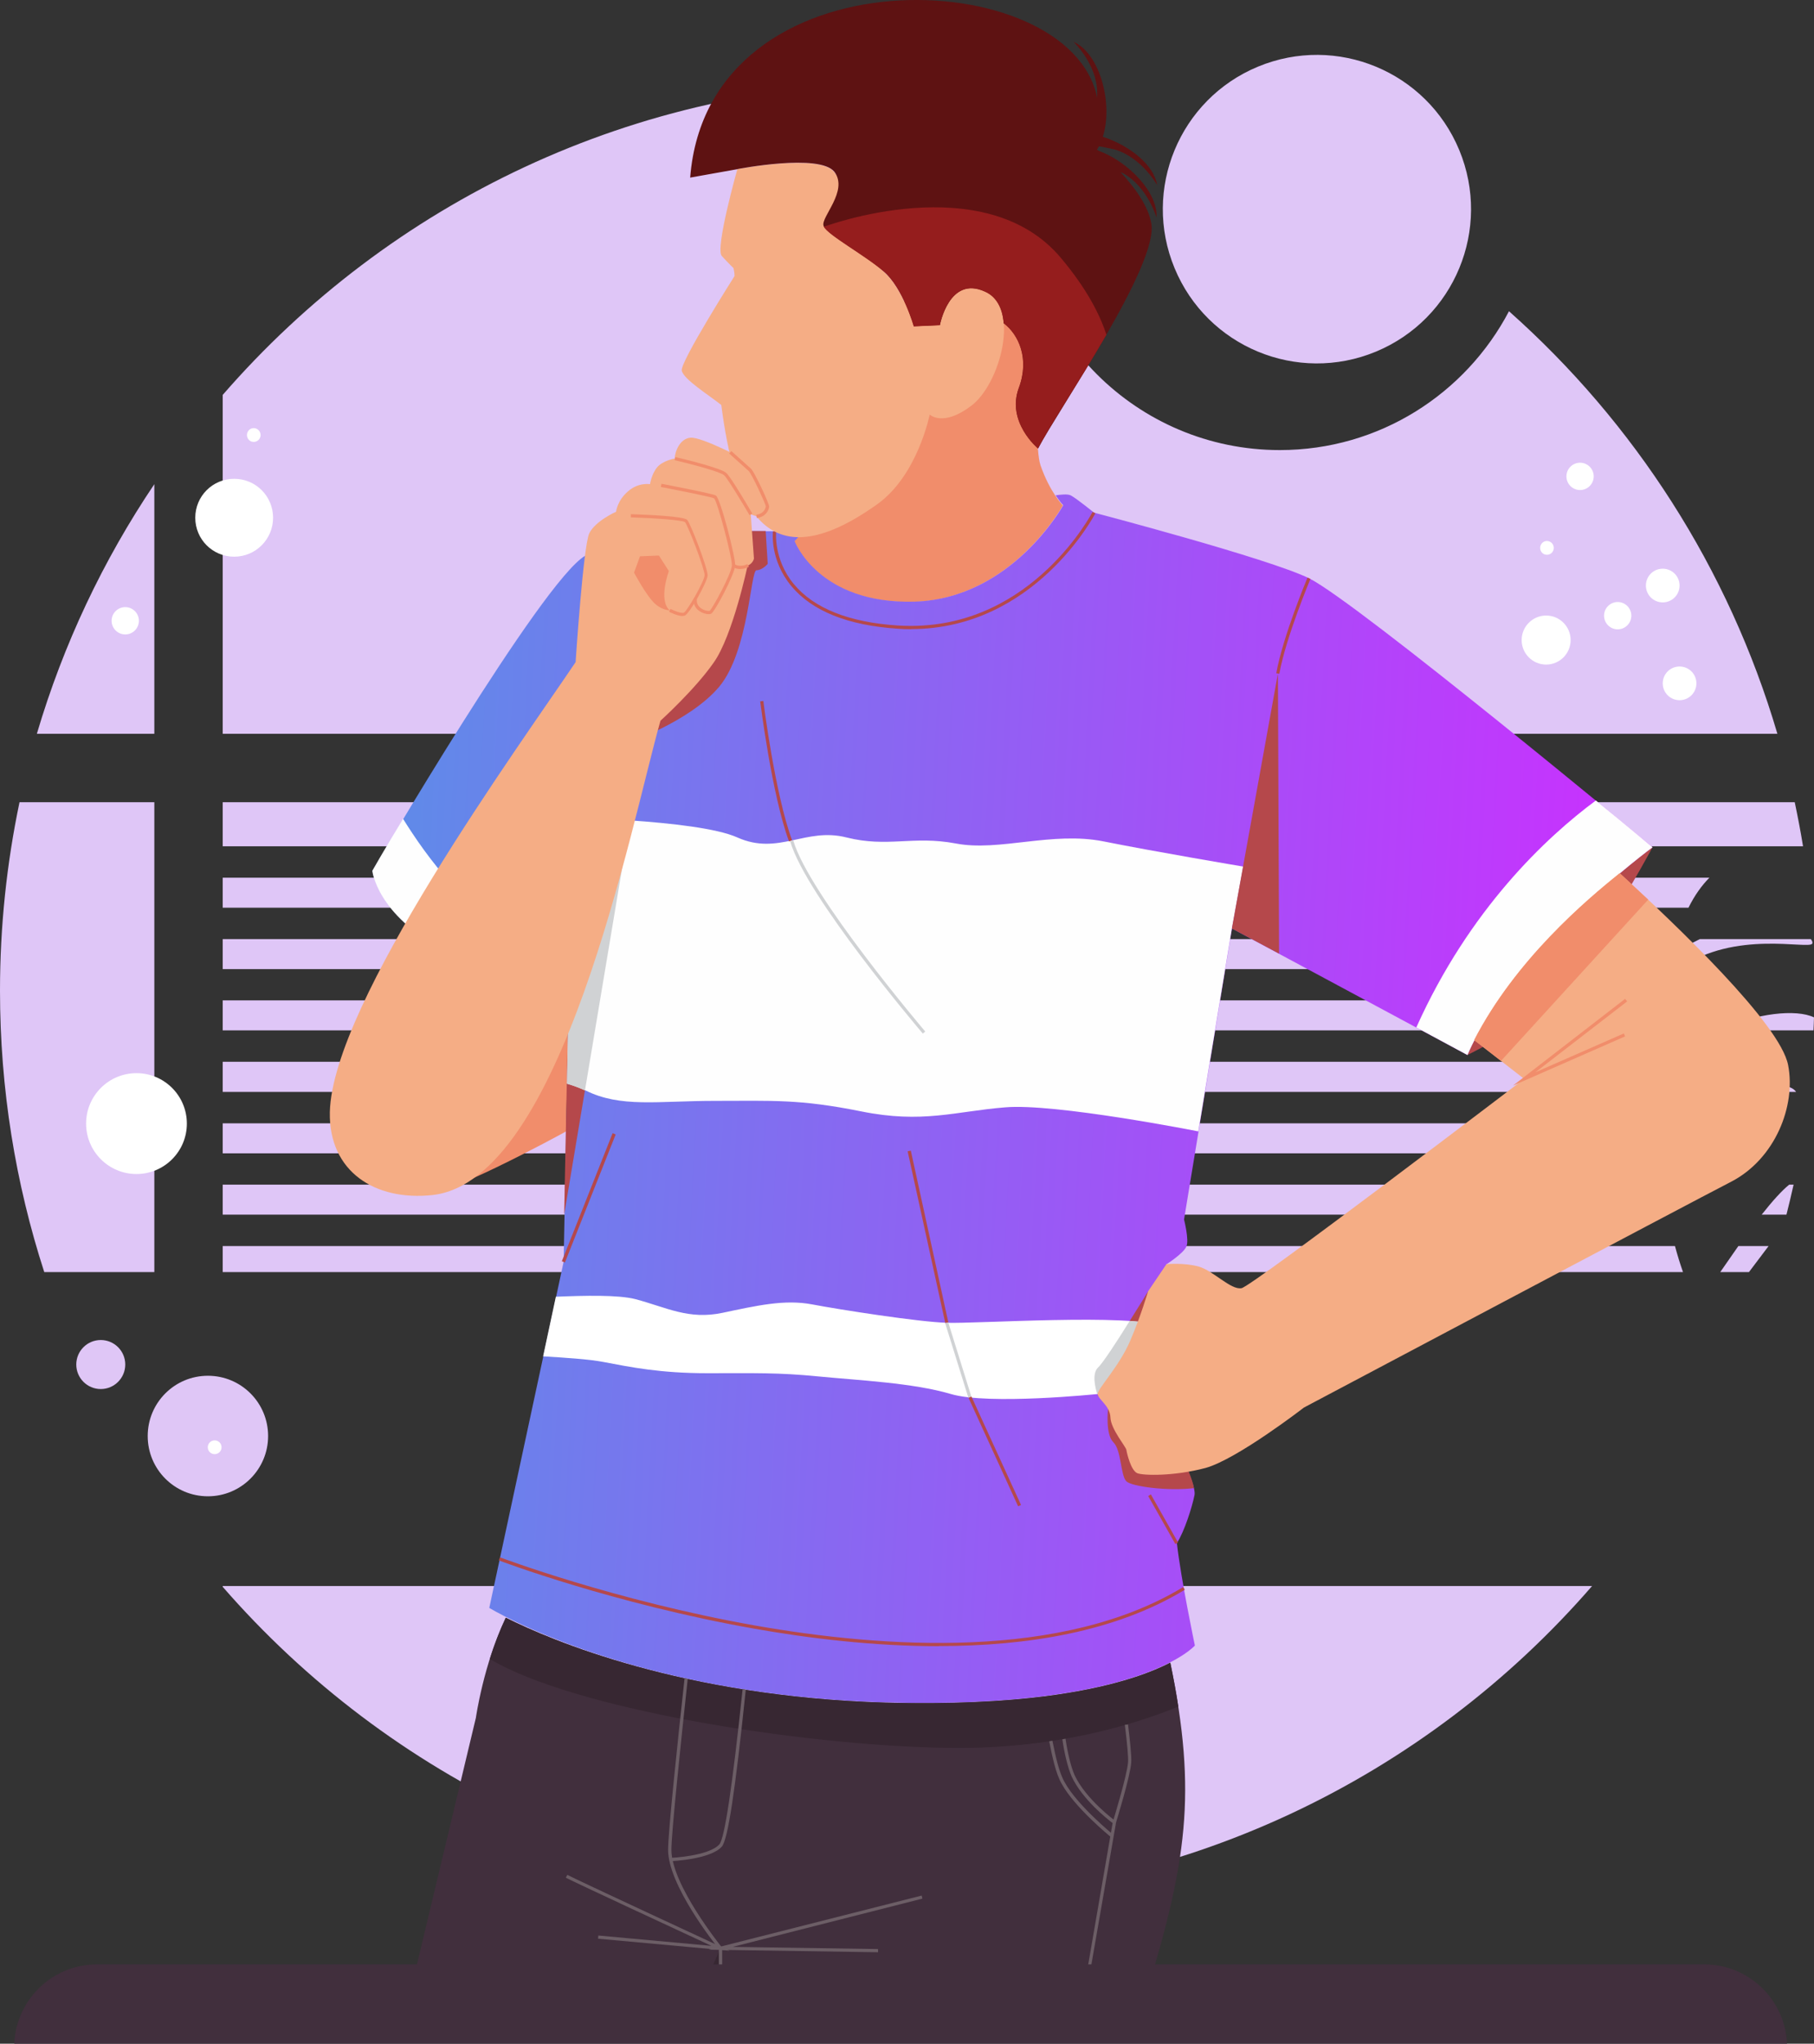 <svg width="499" height="562" viewBox="0 0 499 562" fill="none" xmlns="http://www.w3.org/2000/svg">
<rect x="0" y="0" width="499" height="562" fill="#333333" stroke="none"/>
<g clip-path="url(#clip0_1564_6)">
<path d="M493.702 220.6H61.261V232.714H495.982C495.316 228.606 494.544 224.603 493.702 220.6Z" fill="#DFC6F7"/>
<path d="M481.106 349.808C482.931 347.42 484.755 344.998 486.51 342.645H478.194C476.51 345.033 474.826 347.455 473.212 349.808H481.106Z" fill="#DFC6F7"/>
<path d="M415.108 85.565C403.179 108.281 379.425 123.765 352.058 123.765C312.726 123.765 280.867 91.885 280.867 52.526C280.867 42.905 282.797 33.741 286.235 25.385C274.271 23.665 261.991 22.717 249.535 22.717C174.38 22.717 106.978 55.966 61.261 108.597V201.781H488.93C475.527 156.278 449.598 116.216 415.073 85.565H415.108Z" fill="#DFC6F7"/>
<path d="M470.264 241.351H61.261V249.602H464.475C466.194 246.126 468.159 243.457 470.229 241.351H470.264Z" fill="#DFC6F7"/>
<path d="M498.858 283.343C498.928 282.149 498.963 280.956 498.998 279.762C494.157 277.444 483.174 278.498 472.684 283.343H498.858Z" fill="#DFC6F7"/>
<path d="M465.773 317.12C468.966 313.398 472.755 310.8 476.229 308.869H468.79C466.019 311.256 463.387 314.03 461.106 317.12H465.773Z" fill="#DFC6F7"/>
<path d="M494.087 300.266C492.508 297.984 488.052 298.16 482.648 300.266H494.087Z" fill="#DFC6F7"/>
<path d="M462.089 266.279C477.176 255.641 497.456 261.153 498.509 259.503C498.684 259.222 498.544 258.766 498.123 258.239H467.597C464.755 259.608 462.194 261.153 459.948 262.874C460.334 261.259 460.72 259.714 461.177 258.239H61.261V266.49H461.843C461.843 266.49 462.019 266.35 462.089 266.279Z" fill="#DFC6F7"/>
<path d="M491.422 334.008C492.124 331.304 492.755 328.531 493.387 325.757H492.194C490.159 327.372 487.492 330.356 484.615 334.008H491.422Z" fill="#DFC6F7"/>
<path d="M457.878 275.092H61.261V283.343H457.106C457.317 280.429 457.563 277.69 457.878 275.092Z" fill="#DFC6F7"/>
<path d="M460.755 342.645H61.261V349.808H462.966C462.159 347.526 461.422 345.138 460.755 342.645Z" fill="#DFC6F7"/>
<path d="M42.453 201.781V133.14C28.384 154.031 17.437 177.098 10.139 201.781H42.453Z" fill="#DFC6F7"/>
<path d="M61.261 436.356C107.049 488.951 174.415 522.131 249.535 522.131C324.655 522.131 392.232 488.846 437.949 436.145H61.261V436.32V436.356Z" fill="#DFC6F7"/>
<path d="M0 272.424C0 299.459 4.281 325.441 12.175 349.808H42.455V220.6H5.368C1.86 237.348 0 254.658 0 272.424Z" fill="#DFC6F7"/>
<path d="M465.492 291.98H459.773C458.65 293.034 457.598 294.157 456.615 295.351C456.615 294.192 456.65 293.069 456.685 291.98H61.261V300.267H458.685C460.615 296.791 462.966 294.087 465.457 291.98H465.492Z" fill="#DFC6F7"/>
<path d="M458.791 333.692C459.106 330.743 459.773 328.109 460.65 325.757H61.261V334.008H458.861C458.861 334.008 458.826 333.797 458.791 333.692Z" fill="#DFC6F7"/>
<path d="M457.036 317.085C456.896 314.241 456.791 311.537 456.721 308.904H61.261V317.155H457.036V317.085Z" fill="#DFC6F7"/>
<path d="M378.486 96.7C400.112 87.736 410.382 62.925 401.424 41.284C392.466 19.643 367.672 9.366 346.046 18.33C324.419 27.294 314.15 52.105 323.108 73.746C332.066 95.388 356.859 105.664 378.486 96.7Z" fill="#DFC6F7"/>
<path fill-rule="evenodd" clip-rule="evenodd" d="M34.456 375.228C34.456 378.95 31.438 381.969 27.719 381.969C24 381.969 20.982 378.95 20.982 375.228C20.982 371.506 24 368.487 27.719 368.487C31.438 368.487 34.456 371.506 34.456 375.228Z" fill="#DFC6F6"/>
<path fill-rule="evenodd" clip-rule="evenodd" d="M73.752 394.89C73.752 404.019 66.349 411.462 57.192 411.462C48.034 411.462 40.631 404.054 40.631 394.89C40.631 385.726 48.034 378.318 57.192 378.318C66.349 378.318 73.752 385.726 73.752 394.89Z" fill="#DFC6F6"/>
<path fill-rule="evenodd" clip-rule="evenodd" d="M432.053 176.01C432.053 179.731 429.036 182.751 425.317 182.751C421.598 182.751 418.58 179.731 418.58 176.01C418.58 172.288 421.598 169.268 425.317 169.268C429.036 169.268 432.053 172.288 432.053 176.01Z" fill="white"/>
<path d="M37.543 322.843C45.197 322.843 51.402 316.634 51.402 308.974C51.402 301.315 45.197 295.105 37.543 295.105C29.889 295.105 23.684 301.315 23.684 308.974C23.684 316.634 29.889 322.843 37.543 322.843Z" fill="white"/>
<path fill-rule="evenodd" clip-rule="evenodd" d="M466.652 187.912C466.652 190.475 464.581 192.547 462.02 192.547C459.459 192.547 457.389 190.475 457.389 187.912C457.389 185.349 459.459 183.278 462.02 183.278C464.581 183.278 466.652 185.349 466.652 187.912Z" fill="white"/>
<path fill-rule="evenodd" clip-rule="evenodd" d="M462.019 161.018C462.019 163.581 459.949 165.652 457.387 165.652C454.826 165.652 452.756 163.581 452.756 161.018C452.756 158.455 454.826 156.383 457.387 156.383C459.949 156.383 462.019 158.455 462.019 161.018Z" fill="white"/>
<path fill-rule="evenodd" clip-rule="evenodd" d="M448.755 169.304C448.755 171.375 447.07 173.061 445 173.061C442.93 173.061 441.246 171.375 441.246 169.304C441.246 167.232 442.93 165.547 445 165.547C447.07 165.547 448.755 167.232 448.755 169.304Z" fill="white"/>
<path fill-rule="evenodd" clip-rule="evenodd" d="M427.424 150.66C427.424 151.713 426.582 152.556 425.53 152.556C424.477 152.556 423.67 151.713 423.67 150.66C423.67 149.607 424.512 148.764 425.53 148.764C426.547 148.764 427.424 149.607 427.424 150.66Z" fill="white"/>
<path fill-rule="evenodd" clip-rule="evenodd" d="M60.946 397.98C60.946 399.033 60.103 399.876 59.051 399.876C57.998 399.876 57.156 399.033 57.156 397.98C57.156 396.926 57.998 396.084 59.051 396.084C60.103 396.084 60.946 396.926 60.946 397.98Z" fill="white"/>
<path fill-rule="evenodd" clip-rule="evenodd" d="M71.684 119.622C71.684 120.675 70.842 121.518 69.789 121.518C68.737 121.518 67.93 120.675 67.93 119.622C67.93 118.569 68.772 117.726 69.789 117.726C70.807 117.726 71.684 118.569 71.684 119.622Z" fill="white"/>
<path fill-rule="evenodd" clip-rule="evenodd" d="M438.403 130.998C438.403 133.07 436.719 134.755 434.649 134.755C432.579 134.755 430.895 133.07 430.895 130.998C430.895 128.927 432.579 127.241 434.649 127.241C436.719 127.241 438.403 128.927 438.403 130.998Z" fill="white"/>
<path fill-rule="evenodd" clip-rule="evenodd" d="M38.209 170.708C38.209 172.78 36.525 174.465 34.454 174.465C32.384 174.465 30.7 172.78 30.7 170.708C30.7 168.637 32.384 166.951 34.454 166.951C36.525 166.951 38.209 168.637 38.209 170.708Z" fill="white"/>
<path fill-rule="evenodd" clip-rule="evenodd" d="M75.119 142.374C75.119 148.272 70.347 153.083 64.417 153.083C58.488 153.083 53.716 148.308 53.716 142.374C53.716 136.44 58.488 131.665 64.417 131.665C70.347 131.665 75.119 136.44 75.119 142.374Z" fill="white"/>
<path fill-rule="evenodd" clip-rule="evenodd" d="M117.784 327.091C117.784 331.831 155.186 311.467 155.713 311.116L156.274 282.501C155.186 285.591 155.397 277.866 151.748 286.89C148.239 295.808 128.977 322.878 117.749 327.056L117.784 327.091Z" fill="#F18D6B"/>
<path fill-rule="evenodd" clip-rule="evenodd" d="M454.581 232.995C454.581 232.995 434.793 269.65 424.653 277.339C414.407 284.923 403.636 290.12 403.636 290.12C416.056 261.294 454.546 232.995 454.546 232.995H454.581Z" fill="#B5484B"/>
<path fill-rule="evenodd" clip-rule="evenodd" d="M286.516 74.505C286.516 74.505 283.779 120.5 286.2 127.873C288.726 135.247 292.375 139.003 292.375 139.003C292.375 139.003 278.306 164.634 251.57 165.512C224.939 166.284 218.448 148.799 218.448 148.799C218.448 148.799 224.729 142.76 224.729 136.581C224.729 130.401 221.746 88.69 221.746 88.69L286.516 74.505Z" fill="#F18D6B"/>
<path fill-rule="evenodd" clip-rule="evenodd" d="M290.27 136.23C291.603 136.019 293.674 135.773 294.551 136.23C296.2 137.107 300.936 140.97 300.936 140.97C300.936 140.97 348.794 153.504 360.092 159.016C373.39 165.617 454.58 232.995 454.58 232.995C454.58 232.995 416.09 261.294 403.67 290.12L338.9 255.325L325.708 335.342C325.708 335.342 327.146 340.96 326.374 342.716C325.708 344.576 320.866 347.666 320.866 347.666C320.304 351.072 319.883 354.056 319.673 356.584C318.796 365.397 323.287 385.2 321.883 394.539C321.883 394.539 329.251 407.846 328.585 411.146C327.918 414.447 325.848 421.048 323.743 424.348C324.83 434.144 328.69 452.507 328.69 452.507C328.69 452.507 313.392 470.132 243.57 468.131C173.713 466.165 134.591 442.149 134.591 442.149L155.047 346.964L156.801 257.046C145.574 253.956 133.82 267.508 122.171 261.224C103.575 251.322 102.487 239.42 102.487 239.42C102.487 239.42 149.117 159.613 161.012 152.802C172.906 145.99 198.835 145.885 213.15 146.096C215.01 144.902 218.869 144.34 222.378 143.989L222.273 144.094C220.729 146.622 218.869 148.483 218.659 148.729H218.553C218.553 148.729 225.044 166.214 251.675 165.442C278.411 164.564 292.481 138.933 292.481 138.933C292.481 138.933 291.603 138.055 290.375 136.194L290.27 136.23Z" fill="url(#paint0_linear_1564_6)"/>
<g style="mix-blend-mode:multiply">
<path fill-rule="evenodd" clip-rule="evenodd" d="M198.1 146.131C202.627 146.026 206.907 146.026 210.626 146.026L211.188 155.049C211.188 155.049 209.749 156.804 208.1 156.804C206.451 156.804 205.995 179.03 197.855 188.825C189.61 198.621 171.996 204.555 171.996 204.555L177.82 181.452C177.82 181.452 190.136 157.015 198.065 146.131H198.1Z" fill="#B5484B"/>
</g>
<g style="mix-blend-mode:multiply">
<path fill-rule="evenodd" clip-rule="evenodd" d="M322.061 393.24C321.956 393.696 321.956 394.117 321.851 394.574C321.851 394.574 327.464 403.913 328.447 409.215C321.184 410.093 311.289 408.759 309.851 407.354C308.202 405.704 308.518 398.752 306.237 396.575C304.027 394.363 304.799 387.446 304.799 387.446L315.36 389.869C315.36 389.869 318.096 391.309 322.061 393.275V393.24Z" fill="#B5484B"/>
</g>
<path fill-rule="evenodd" clip-rule="evenodd" d="M319.637 356.9C319.076 362.834 320.97 373.613 321.742 382.777L302.059 383.865C302.059 383.865 299.848 378.142 302.059 376.036C304.374 373.929 315.813 355.11 315.813 355.11L319.672 356.865L319.637 356.9Z" fill="#B5484B"/>
<path fill-rule="evenodd" clip-rule="evenodd" d="M143.996 258.731C136.734 261.364 129.365 265.226 122.102 261.259C103.507 251.358 102.419 239.455 102.419 239.455C102.419 239.455 105.717 233.627 110.875 225.165C117.366 235.628 128.909 251.358 143.996 258.731Z" fill="#FEFEFE"/>
<path fill-rule="evenodd" clip-rule="evenodd" d="M438.967 220.109C448.3 227.693 454.581 232.995 454.581 232.995C454.581 232.995 416.091 261.294 403.67 290.12L389.601 282.536C404.232 249.953 425.459 230.151 438.967 220.144V220.109Z" fill="#FEFEFE"/>
<g style="mix-blend-mode:multiply">
<path fill-rule="evenodd" clip-rule="evenodd" d="M155.189 334.008L156.733 257.08C156.066 256.87 155.295 256.624 154.628 256.413L173.329 225.586L155.189 334.008Z" fill="#B5484B"/>
</g>
<path fill-rule="evenodd" clip-rule="evenodd" d="M319.849 364.73C320.305 370.664 321.392 377.932 321.813 384.216L301.919 383.339C301.919 383.339 271.991 386.428 261.57 383.339C251.114 380.249 236.167 379.582 225.045 378.493C214.063 377.405 207.572 377.616 194.59 377.616C181.608 377.616 173.573 375.965 165.994 374.526C162.03 373.753 155.223 373.332 149.398 372.981L152.907 356.584C160.731 356.268 170.064 356.023 174.801 357.251C183.502 359.569 189.432 362.974 198.765 361.008C208.098 359.042 215.817 357.251 223.396 358.691C230.975 360.131 252.763 363.536 260.447 363.747C268.026 364.063 311.463 361.114 319.743 364.73H319.849Z" fill="white"/>
<path fill-rule="evenodd" clip-rule="evenodd" d="M319.85 364.73C320.307 370.242 321.184 376.843 321.71 382.777L307.746 383.549L301.921 383.339H301.816C301.36 381.794 300.272 377.826 302.027 376.071C303.36 374.877 307.43 368.592 310.728 363.291C314.903 363.501 318.096 363.958 319.745 364.73H319.85Z" fill="#D0D2D4"/>
<path fill-rule="evenodd" clip-rule="evenodd" d="M338.866 255.325L329.639 311.116C329.639 311.116 290.061 303.286 276.412 304.515C262.869 305.604 253.747 309.044 236.835 305.604C219.888 302.198 212.52 302.725 196.696 302.725C180.872 302.725 170.732 304.691 161.048 299.845C159.504 299.178 157.75 298.511 155.996 297.985L156.768 257.046C152.697 255.957 148.838 254.202 145.435 252.2L151.926 224.673C151.926 224.673 191.643 225.235 202.836 230.291C214.169 235.347 221.537 227.412 232.87 230.291C244.203 233.135 251.01 229.729 262.904 231.941C274.798 234.259 289.394 228.536 303.604 231.38C317.779 234.224 341.989 238.296 341.989 238.296L338.901 255.255L338.866 255.325Z" fill="#FEFEFE"/>
<path fill-rule="evenodd" clip-rule="evenodd" d="M160.908 299.88C159.365 299.108 157.716 298.546 155.961 298.02L156.733 257.08C156.066 256.87 155.295 256.624 154.628 256.413L173.329 225.586L160.908 299.88Z" fill="#D0D2D4"/>
<g style="mix-blend-mode:multiply">
<path fill-rule="evenodd" clip-rule="evenodd" d="M351.848 262.242L338.866 255.325L351.532 185.209L351.848 262.242Z" fill="#B5484B"/>
</g>
<path fill-rule="evenodd" clip-rule="evenodd" d="M321.917 457.176C329.391 493.376 326.443 512.09 314.76 550.185H112.311L130.906 472.379C130.906 472.379 133.012 457.528 139.152 444.853C151.467 451.032 187.782 466.551 243.534 468.201C289.953 469.535 312.268 462.267 321.952 457.212L321.917 457.176Z" fill="#412F3D"/>
<path fill-rule="evenodd" clip-rule="evenodd" d="M198.203 550.185H191.712L198.203 535.754V550.185Z" fill="#372732"/>
<path fill-rule="evenodd" clip-rule="evenodd" d="M321.92 457.176C322.797 461.46 323.569 465.427 324.13 469.29C312.587 474.03 289.921 481.297 259.676 480.63C219.187 479.858 157.505 469.851 134.733 456.193C135.926 452.436 137.365 448.609 139.119 444.853C151.435 451.032 187.749 466.551 243.501 468.201C261.536 468.658 276.062 467.885 287.5 466.446C305.429 464.128 315.99 460.266 321.92 457.212V457.176Z" fill="#372732"/>
<path d="M198.624 550.185H197.747V535.93C196.378 534.244 183.782 518.304 183.782 508.684C183.782 503.874 186.344 479.472 188.308 461.53L189.186 461.635C187.256 479.577 184.694 503.944 184.694 508.684C184.694 518.339 198.413 535.298 198.554 535.473L198.659 535.579V550.15L198.624 550.185Z" fill="#6C5E66"/>
<path d="M184.485 511.773V510.896C184.485 510.896 194.976 510.439 197.888 507.174C199.327 505.559 201.467 491.199 204.274 464.514L205.151 464.62C202.239 492.638 200.204 505.98 198.555 507.806C195.397 511.317 184.941 511.773 184.485 511.809V511.773Z" fill="#6C5E66"/>
<path d="M200.698 536.421L164.523 533.121L164.594 532.243L195.715 535.087C187.084 531.084 157.576 517.391 155.646 516.338L156.068 515.565C158.243 516.759 197.996 535.192 198.382 535.368L200.698 536.421Z" fill="#6C5E66"/>
<path d="M241.535 536.843L194.87 536.14L253.535 521.254L253.745 522.096L201.537 535.368L241.535 535.965V536.843Z" fill="#6C5E66"/>
<path fill-rule="evenodd" clip-rule="evenodd" d="M158.381 182.014C142.767 205.222 91.401 275.795 90.734 305.85C90.418 322.246 103.26 330.287 118.874 328.636C154.732 324.774 173.538 226.956 181.678 198.2C181.678 198.2 191.152 189.633 196.309 182.225C201.572 174.852 205.642 155.576 205.642 155.576C205.642 155.576 207.081 155.014 207.397 153.61L206.52 141.391C206.52 141.391 209.151 142.831 211.467 141.496C213.783 140.057 213.326 137.985 213.326 137.985L205.186 126.539C205.186 126.539 193.187 120.149 189.994 120.36C186.906 120.57 185.608 124.433 185.608 126.083C185.608 126.083 182.31 126.645 180.766 128.505C179.222 130.366 178.801 133.14 178.801 133.14C178.801 133.14 175.608 132.578 172.766 135.106C169.784 137.634 169.468 140.724 169.468 140.724C169.468 140.724 163.749 143.252 162.1 146.658C160.451 150.063 158.346 181.979 158.346 181.979L158.381 182.014Z" fill="#F5AD85"/>
<path fill-rule="evenodd" clip-rule="evenodd" d="M176.1 152.977L181.258 152.767L183.995 157.05C183.995 157.05 181.012 164.985 184.205 167.829C184.205 167.829 181.784 167.829 179.679 165.512C177.469 163.195 174.416 157.472 174.416 157.472L176.065 152.942L176.1 152.977Z" fill="#F18D6B"/>
<path d="M187.783 169.409C186.38 169.409 184.275 168.356 184.029 168.216L184.45 167.443C185.467 167.97 187.327 168.707 188.099 168.496C188.976 168.11 193.713 159.965 193.818 158.209C193.923 156.629 189.257 144.481 188.415 143.568C187.748 143.041 180.31 142.479 173.538 142.269V141.391C177.924 141.531 188.134 141.953 189.046 142.971C190.029 144.095 194.765 156.489 194.66 158.244C194.555 160 189.678 168.883 188.309 169.304C188.134 169.339 187.959 169.374 187.783 169.374V169.409Z" fill="#F18D6B"/>
<path d="M194.905 168.882C194.098 168.882 192.975 168.531 192.133 167.829C191.396 167.267 190.624 166.214 190.835 164.564L191.712 164.704C191.571 165.687 191.887 166.53 192.694 167.162C193.641 167.934 194.905 168.075 195.22 167.97C195.922 167.443 201.22 157.823 201.325 155.47C201.431 153.293 197.361 137.95 196.448 137.037C195.817 136.686 187.115 134.93 181.782 133.912L181.958 133.034C183.396 133.315 195.922 135.703 196.94 136.265C198.203 137.107 202.343 153.258 202.238 155.505C202.132 157.858 196.624 168.321 195.606 168.777C195.431 168.847 195.22 168.882 194.975 168.882H194.905Z" fill="#F18D6B"/>
<path d="M206.167 141.637C204.588 138.933 200.237 131.7 199.22 130.717C198.378 129.804 190.413 127.663 185.571 126.539L185.782 125.696C187.922 126.188 198.623 128.751 199.851 130.12C201.185 131.349 206.693 140.794 206.939 141.215L206.167 141.672V141.637Z" fill="#F18D6B"/>
<path d="M203.711 156.488C203.045 156.488 202.273 156.348 201.501 155.892L201.957 155.119C203.782 156.172 205.501 155.154 205.571 155.119L206.027 155.856C206.027 155.856 205.01 156.453 203.711 156.453V156.488Z" fill="#F18D6B"/>
<path fill-rule="evenodd" clip-rule="evenodd" d="M445.562 240.122C461.176 254.447 489.666 281.518 491.876 292.858C494.087 304.199 488.262 318.63 476.368 324.879C464.368 331.059 358.688 387.06 358.688 387.06C358.688 387.06 340.338 401.245 331.636 403.668C322.935 405.985 314.479 405.774 312.83 405.107C311.076 404.335 309.988 399.595 309.848 398.717C309.742 397.839 305.567 392.994 305.462 389.799C305.357 386.499 301.953 384.743 301.953 383.304C301.953 381.864 307.883 375.72 310.865 368.768C313.847 361.851 315.812 355.11 315.812 355.11L320.865 347.631C320.865 347.631 325.812 347.175 329.777 348.298C333.741 349.422 338.583 354.794 341.531 354.232C344.513 353.67 419.282 296.686 419.282 296.686L405.528 286.012C416.861 263.997 436.334 247.495 445.562 240.122Z" fill="#F5AD85"/>
<path fill-rule="evenodd" clip-rule="evenodd" d="M445.564 240.122C447.88 242.229 450.511 244.757 453.388 247.39L412.898 291.735L405.53 286.012C416.863 263.997 436.336 247.495 445.564 240.122Z" fill="#F18D6B"/>
<g style="mix-blend-mode:multiply">
<path d="M155.398 347.175L154.556 346.823L168.52 311.607L169.362 311.959L155.398 347.175Z" fill="#B5484B"/>
</g>
<g style="mix-blend-mode:multiply">
<path d="M258.238 452.682C240.309 452.682 222.555 450.541 207.327 447.837C168.697 440.991 137.54 429.228 137.225 429.088L137.54 428.245C137.856 428.351 168.943 440.113 207.503 446.959C243.045 453.244 292.342 456.545 325.464 436.426L325.92 437.163C306.798 448.785 282.377 452.647 258.273 452.647L258.238 452.682Z" fill="#B5484B"/>
</g>
<g style="mix-blend-mode:multiply">
<path d="M351.952 185.279L351.075 185.139C352.935 174.851 359.601 159.016 359.671 158.841L360.478 159.192C360.478 159.192 353.777 175.097 351.917 185.279H351.952Z" fill="#B5484B"/>
</g>
<g style="mix-blend-mode:multiply">
<path d="M250.624 173.026C249.396 173.026 248.168 172.991 246.905 172.885C233.221 171.972 223.397 168.04 217.678 161.158C211.748 153.996 212.59 146.412 212.626 146.096L213.503 146.201C213.503 146.201 212.696 153.785 218.38 160.632C223.923 167.303 233.537 171.13 246.975 172.007C248.203 172.078 249.431 172.113 250.624 172.113C284.167 172.113 300.377 141.075 300.552 140.759L301.324 141.145C301.149 141.461 284.693 172.991 250.624 172.991V173.026Z" fill="#B5484B"/>
</g>
<path d="M416.162 298.546L447.038 274.671L447.6 275.373L422.372 294.86L446.687 284.186L447.038 284.993L416.162 298.546Z" fill="#F18D6B"/>
<g style="mix-blend-mode:multiply">
<path d="M323.321 424.594L315.848 411.392L316.584 410.936L324.058 424.173L323.321 424.594Z" fill="#B5484B"/>
</g>
<g style="mix-blend-mode:multiply">
<path d="M260.027 363.817L249.677 316.593L250.554 316.418L260.869 363.641L260.027 363.817Z" fill="#B5484B"/>
</g>
<path d="M260.851 363.646L260.014 363.907L266.392 384.388L267.23 384.127L260.851 363.646Z" fill="#D0D2D4"/>
<g style="mix-blend-mode:multiply">
<path d="M267.229 384.031L266.432 384.396L280.068 414.215L280.866 413.85L267.229 384.031Z" fill="#B5484B"/>
</g>
<g style="mix-blend-mode:multiply">
<path d="M217.045 231.38C212.343 218.705 209.15 193.109 209.115 192.863L209.992 192.758C209.992 193.004 213.22 218.494 217.887 231.064L217.045 231.38Z" fill="#B5484B"/>
</g>
<path d="M253.852 284.221C252.554 282.676 221.748 246.442 217.362 231.344L218.204 231.099C222.52 246.021 254.203 283.273 254.519 283.659L253.852 284.221Z" fill="#D0D2D4"/>
<path d="M298.516 550.255L297.639 550.115L306.059 501.311C304.691 500.292 297.744 494.85 294.797 488.53C293.779 486.178 292.832 482.456 292.235 478.278L293.113 478.138C293.709 482.246 294.621 485.897 295.604 488.144C298.691 494.78 306.726 500.679 306.796 500.714L307.007 500.889V501.17L298.481 550.255H298.516Z" fill="#6C5E66"/>
<path d="M306.972 501.205L306.13 500.959C306.13 500.959 310.095 488.074 310.305 484.563C310.41 483.334 310.095 479.717 309.428 474.31L310.305 474.205C310.691 477.365 311.323 482.913 311.182 484.633C310.972 488.284 307.147 500.714 306.972 501.24V501.205Z" fill="#6C5E66"/>
<path d="M305.602 505.173C305.181 504.857 295.602 496.992 292.059 490.532C290.48 487.828 289.497 483.299 288.62 478.84L289.497 478.664C290.374 483.018 291.357 487.512 292.866 490.075C296.304 496.43 306.093 504.4 306.163 504.471L305.602 505.138V505.173Z" fill="#6C5E66"/>
<path fill-rule="evenodd" clip-rule="evenodd" d="M202.834 46.522C202.834 46.522 196.659 68.325 198.553 70.397C200.448 72.468 201.746 73.697 201.746 73.697C201.746 73.697 202.062 74.786 202.062 75.909C202.062 75.909 187.115 99.469 187.536 101.891C187.992 104.314 195.115 108.703 198.413 111.371C201.922 138.231 209.956 161.018 241.324 138.652C252.446 130.717 255.744 114.004 255.744 114.004C255.744 114.004 259.358 117.515 267.182 111.582C275.112 105.648 280.831 84.617 270.937 80.228C261.042 75.699 258.516 89.462 258.516 89.462L251.358 89.778C251.358 89.778 248.376 79.21 243.113 74.716C237.955 70.186 237.289 63.831 237.499 60.285C237.604 56.774 233.429 52.596 229.464 47.294C225.394 42.133 202.834 46.522 202.834 46.522Z" fill="#F5AD85"/>
<path fill-rule="evenodd" clip-rule="evenodd" d="M202.836 46.522L189.854 48.839C194.802 -14.325 294.553 -10.147 301.815 26.93V25.174C301.605 17.485 295.324 11.516 295.324 11.516C302.482 14.606 306.307 28.475 303.359 37.604C310.727 40.026 317.429 45.293 318.306 50.911C318.306 50.911 314.131 43.327 306.657 41.115C305.219 40.799 303.675 40.448 302.272 40.237C302.166 40.553 301.956 40.904 301.71 41.115L302.166 41.431C310.517 44.52 318.552 52.982 318.131 59.794C318.131 59.794 315.71 51.437 309.008 47.68C308.798 47.575 308.447 47.47 308.236 47.364C311.991 51.332 315.815 56.493 316.692 61.339C318.903 72.679 291.184 112.53 285.57 123.309C285.57 123.309 276.764 116.041 280.307 106.596C283.29 98.556 280.202 91.955 276.132 88.865C275.816 84.898 274.273 81.597 270.974 80.158C261.08 75.629 258.554 89.392 258.554 89.392L251.396 89.708C251.396 89.708 248.414 79.14 243.151 74.645C237.993 70.116 227.327 64.393 226.555 62.111C225.678 59.794 233.467 52.526 229.537 47.259C225.467 42.098 202.907 46.487 202.907 46.487L202.836 46.522Z" fill="#5E1212"/>
<path fill-rule="evenodd" clip-rule="evenodd" d="M304.34 92.095C296.866 104.981 288.27 117.867 285.533 123.344C285.533 123.344 276.727 116.076 280.27 106.631C283.253 98.591 280.165 91.99 276.095 88.9C275.779 84.933 274.235 81.632 270.937 80.193C261.043 75.664 258.517 89.427 258.517 89.427L251.359 89.743C251.359 89.743 248.377 79.175 243.114 74.68C238.061 70.292 227.921 64.779 226.623 62.357C226.623 62.357 270.937 45.749 291.954 71.064C298.866 79.315 302.515 86.372 304.375 92.095H304.34Z" fill="#951D1D"/>
<path d="M208.169 142.409L208.063 141.531C210.519 141.215 210.66 139.249 210.66 139.214C210.554 138.477 206.87 130.436 205.958 129.523L200.59 124.713L201.186 124.046L206.59 128.891C207.642 129.945 211.572 138.442 211.572 139.249C211.572 140.127 210.765 142.093 208.239 142.444L208.169 142.409Z" fill="#F18D6B"/>
<path fill-rule="evenodd" clip-rule="evenodd" d="M491.598 563H3.896C3.896 550.395 14.106 540.178 26.702 540.178H468.791C481.388 540.178 491.598 550.395 491.598 563Z" fill="#412F3D"/>
</g>
<defs>
<linearGradient id="paint0_linear_1564_6" x1="117.907" y1="91.662" x2="464.086" y2="110.044" gradientUnits="userSpaceOnUse">
<stop stop-color="#608AE9"/>
<stop offset="1" stop-color="#CC2EFF"/>
</linearGradient>
<clipPath id="clip0_1564_6">
<rect width="499" height="563" fill="white"/>
</clipPath>
</defs>
</svg>
